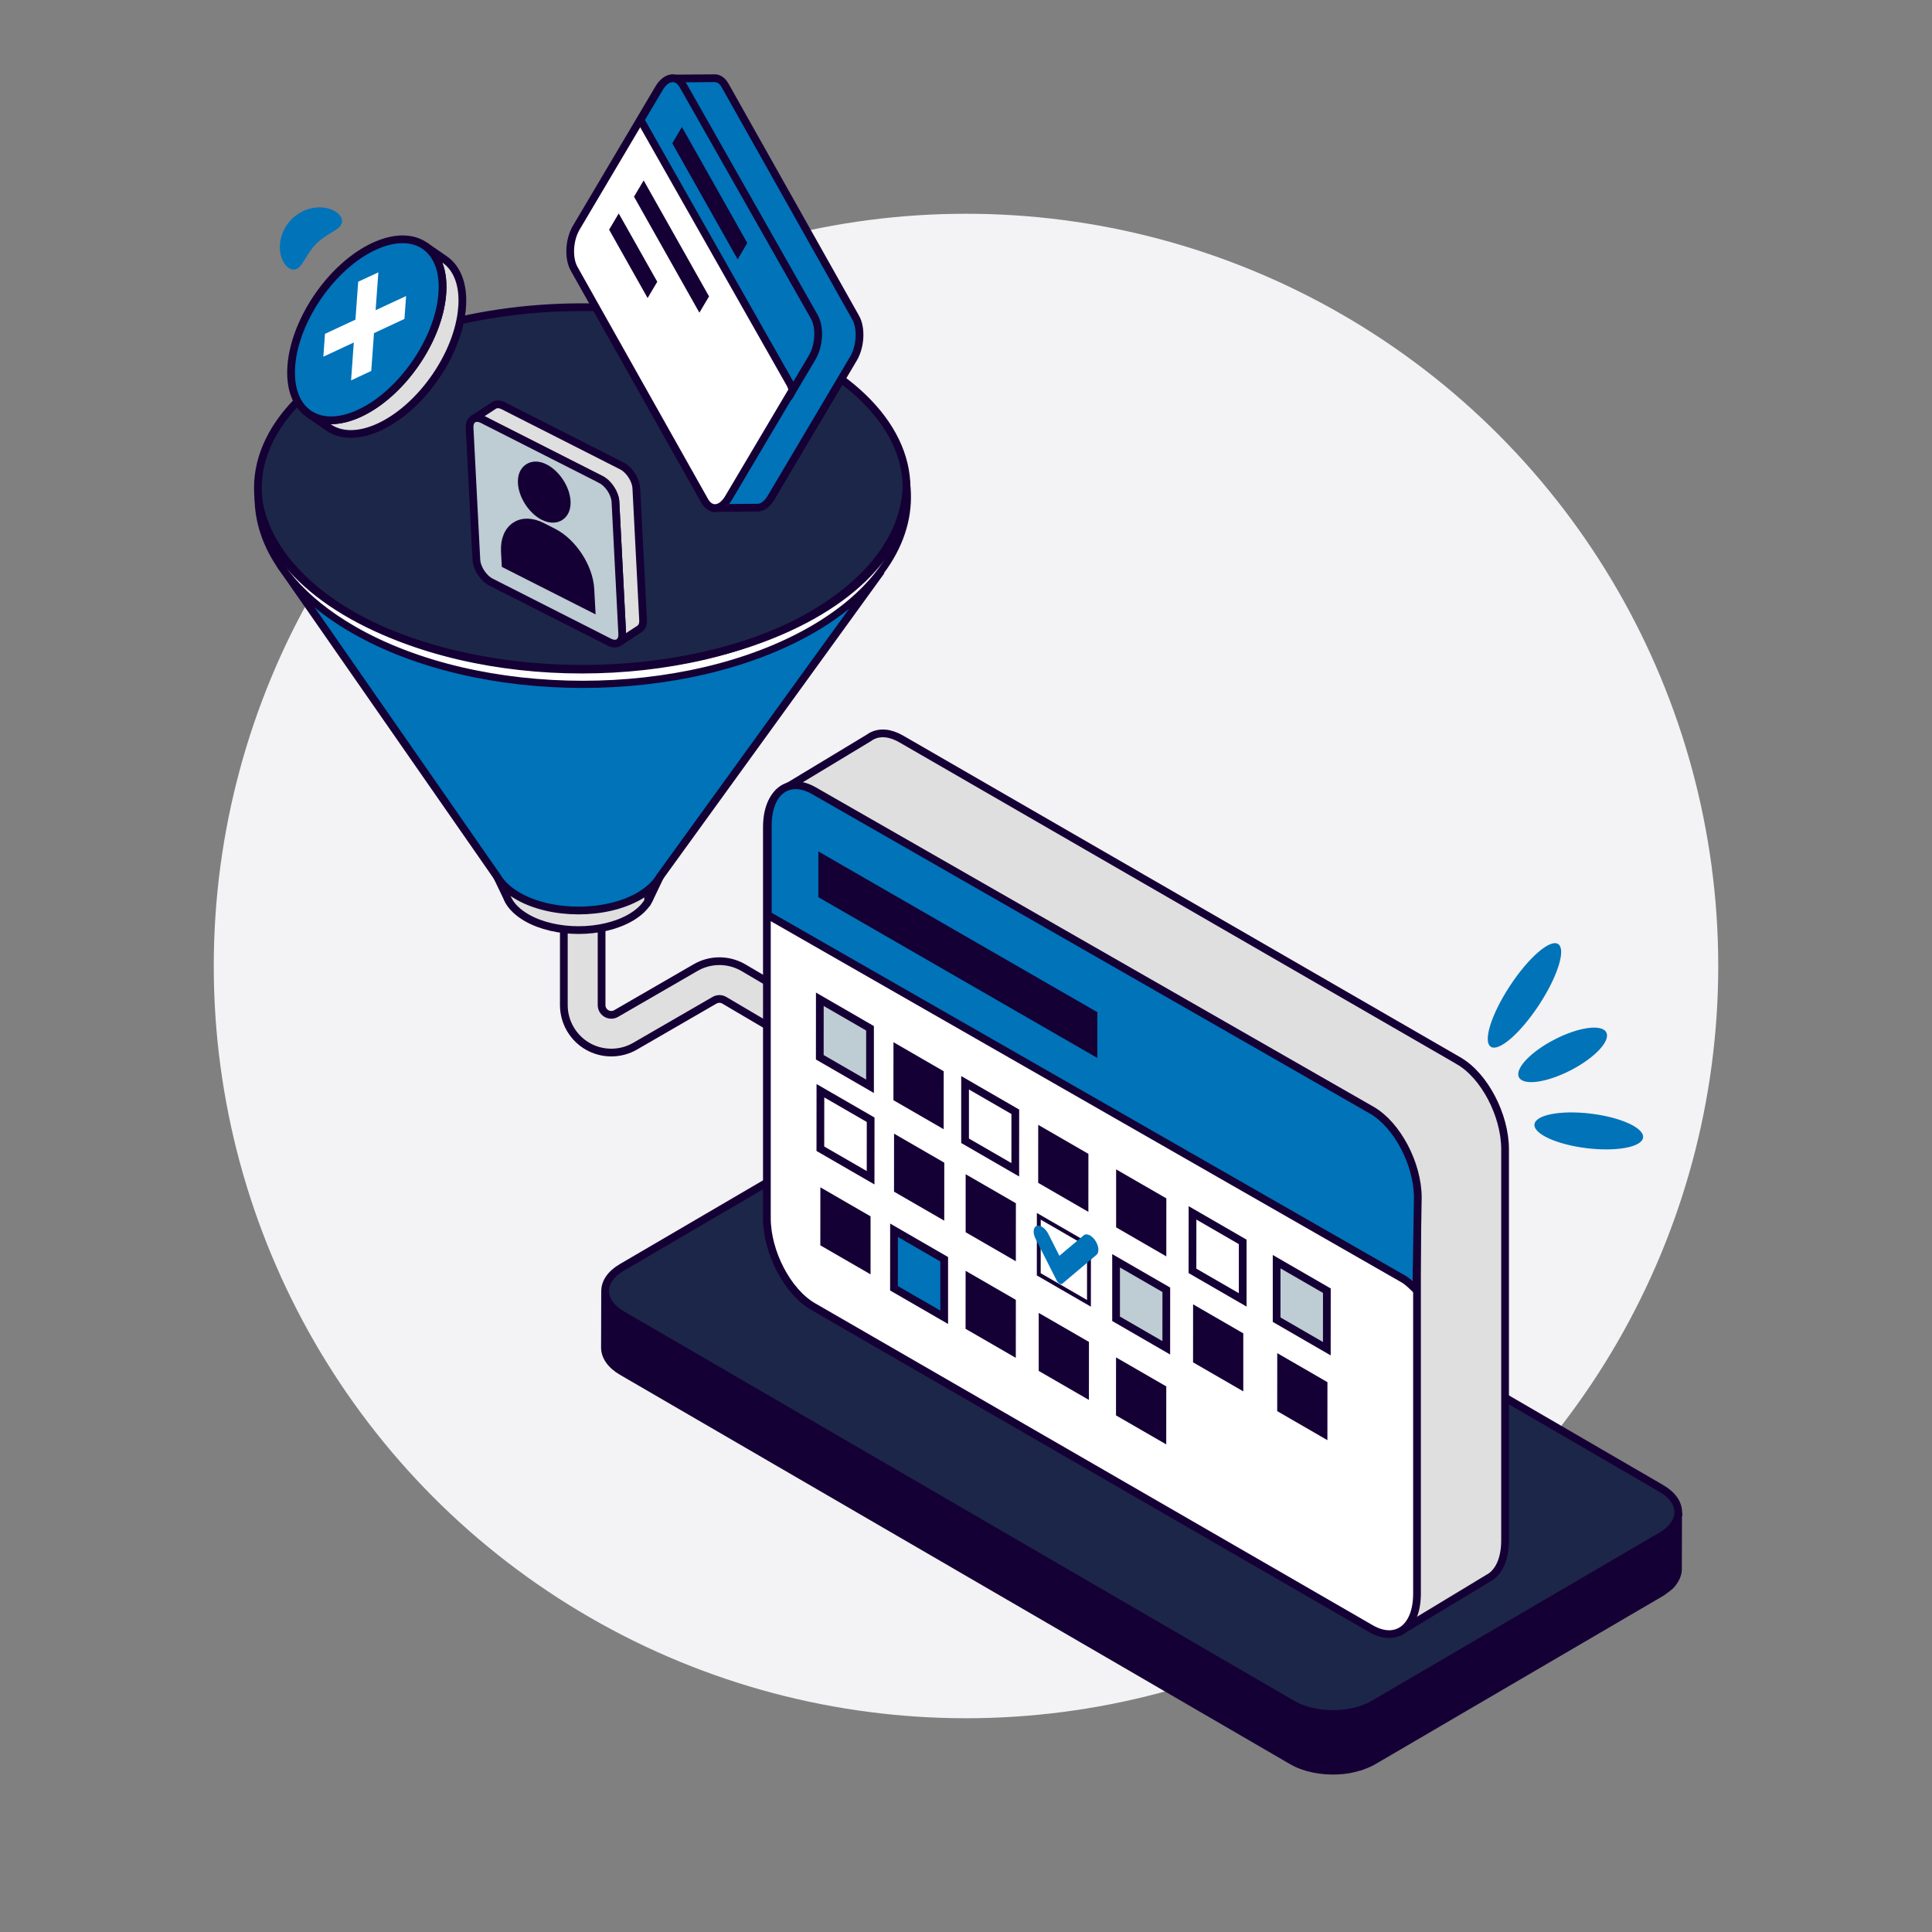 <?xml version="1.0" encoding="UTF-8"?>
<svg id="Capa_5" data-name="Capa 5" xmlns="http://www.w3.org/2000/svg" viewBox="0 0 500 500">
  <rect x="0" y="0" width="500" height="500" fill="#808080" stroke="none"/>
  <defs>
    <style>
      .cls-1, .cls-2 {
        fill: #0073b9;
      }

      .cls-3, .cls-2, .cls-4, .cls-5, .cls-6, .cls-7, .cls-8, .cls-9 {
        stroke: #150035;
        stroke-miterlimit: 10;
      }

      .cls-3, .cls-2, .cls-4, .cls-5, .cls-7, .cls-8 {
        stroke-width: 2px;
      }

      .cls-3, .cls-6, .cls-10 {
        fill: #150035;
      }

      .cls-4 {
        fill: #beccd3;
      }

      .cls-5, .cls-11 {
        fill: #fff;
      }

      .cls-12 {
        fill: #f3f2f4;
      }

      .cls-7 {
        fill: #dfdfdf;
      }

      .cls-8 {
        fill: #1c2649;
      }

      .cls-9 {
        fill: none;
      }
    </style>
  </defs>
  <g id="Filtros_personalizados" data-name="Filtros personalizados">
    <circle class="cls-12" cx="250" cy="250" r="194.68"/>
    <path class="cls-1" d="M110.48,99.63c-.54,1.18-2.7,1.3-5.1,2.41-1.22.52-2.56,1.31-3.9,2.33-1.33,1.05-2.62,2.38-3.61,3.9-2.14,3.3-3.21,7.28-4.1,10.4-.89,3.12-1.71,5.33-2.98,5.45-1.2.12-2.65-1.89-3.39-5.63-.36-1.87-.5-4.18-.14-6.8.35-2.61,1.28-5.56,3.04-8.3,1.87-2.87,4.41-4.92,6.98-6.17,2.59-1.24,5.23-1.71,7.42-1.5,2.2.19,3.87.93,4.8,1.75.94.82,1.21,1.61.97,2.16Z"/>
    <path class="cls-1" d="M403.25,244.32c2.08,1.36-.14,8.42-4.96,15.76-4.82,7.34-10.4,12.18-12.48,10.82-2.08-1.36.14-8.42,4.96-15.76,4.82-7.34,10.4-12.18,12.48-10.82Z"/>
    <path class="cls-1" d="M415.71,267.19c1.14,2.21-3,6.6-9.24,9.81-6.24,3.21-12.22,4.02-13.36,1.81-1.14-2.21,3-6.6,9.24-9.81,6.24-3.21,12.22-4.02,13.36-1.81Z"/>
    <path class="cls-1" d="M425.23,294.39c-.3,2.47-6.84,3.7-14.6,2.76-7.76-.95-13.81-3.71-13.51-6.18.3-2.47,6.84-3.7,14.6-2.76,7.76.95,13.81,3.71,13.51,6.18Z"/>
    <path class="cls-1" d="M88.4,57.93c-.51,1.15-1.86,1.76-3.1,2.56-1.27.75-2.56,1.68-3.46,2.59-.91.91-1.84,2.19-2.59,3.46-.79,1.24-1.41,2.6-2.56,3.1-.57.23-1.24.18-1.95-.28-.7-.46-1.4-1.34-1.85-2.61-.46-1.26-.63-2.91-.27-4.7.35-1.78,1.27-3.73,2.86-5.33,1.6-1.59,3.55-2.51,5.33-2.86,1.79-.36,3.44-.19,4.7.27,1.27.45,2.15,1.15,2.61,1.85.46.71.52,1.38.28,1.95Z"/>
    <g>
      <g>
        <path class="cls-3" d="M434.07,392.91c-.02.06-.03.11-.05.17-.16.47-.41.94-.71,1.39-.05.08-.11.17-.17.25-.33.45-.72.89-1.18,1.31-.3.27-.68.52-1.04.77-.31.22-.57.45-.92.66l-74.52,43.58c-.89.52-1.9.94-2.93,1.3-.36.13-.74.24-1.12.34-.49.14-.98.27-1.49.37-.6.12-1.2.24-1.81.31-.15.02-.29.05-.44.06-.83.09-1.67.13-2.51.14-.13,0-.26,0-.39,0-.83,0-1.65-.05-2.47-.14-.12-.01-.25-.03-.37-.04-.81-.1-1.61-.24-2.39-.41-.15-.03-.29-.07-.43-.11-.71-.18-1.4-.39-2.06-.63-.12-.04-.25-.08-.36-.12-.8-.31-1.56-.67-2.27-1.08l-173.45-100.78c-2.93-1.7-4.4-3.94-4.39-6.18l-.04,14.68c0,2.24,1.46,4.47,4.39,6.18l173.45,100.78c.67.39,1.39.74,2.15,1.04.04.02.08.03.12.04.12.05.24.08.36.12.44.16.87.32,1.33.45.24.07.49.12.74.18.14.03.28.07.42.1.13.03.26.07.39.1.49.1.98.19,1.48.26.17.02.35.04.52.06.12.01.24.03.37.04.18.02.37.05.55.06.49.04.98.07,1.46.08.15,0,.3,0,.45,0,.13,0,.26,0,.4,0,.23,0,.45,0,.67,0,.55-.02,1.1-.06,1.65-.11.06,0,.12-.02.18-.02.15-.02.29-.04.43-.06.43-.05.86-.1,1.28-.18.18-.03.35-.1.54-.13.51-.1,1-.23,1.48-.37.26-.07.54-.12.79-.2.12-.04.21-.11.33-.15,1.04-.36,2.04-.78,2.93-1.3l74.52-43.58c.06-.04.12-.07.18-.11.29-.17.49-.38.75-.56.35-.25.73-.5,1.03-.77.03-.03.07-.05.1-.07.35-.32.66-.66.92-1,.06-.08.1-.16.16-.24.06-.08.11-.16.16-.25.09-.14.2-.27.27-.41.16-.28.29-.57.4-.85.02-.04.02-.09.04-.13.02-.06.03-.11.05-.17.06-.18.12-.36.16-.54.06-.29.09-.57.1-.86,0-.04,0-.09,0-.13l.04-14.68c0,.52-.1,1.03-.26,1.54Z"/>
        <path class="cls-8" d="M429.94,385.2c5.82,3.38,5.85,8.88.07,12.26l-74.52,43.58c-5.8,3.39-15.22,3.38-21.04,0l-173.45-100.78c-5.82-3.38-5.87-8.87-.07-12.26l74.52-43.58c5.78-3.38,15.22-3.38,21.04,0l173.45,100.78Z"/>
      </g>
      <path class="cls-7" d="M214.88,275.03l-27.45-16.17c-.75-.44-1.72-.44-2.5,0l-20.58,11.9c-3.81,2.2-8.53,2.19-12.33-.02-3.76-2.19-6.1-6.26-6.1-10.61v-33.98h9.77v33.98c0,.89.48,1.72,1.25,2.17.78.45,1.74.46,2.52,0l20.58-11.9c3.8-2.2,8.53-2.19,12.33.02l27.47,16.18-4.96,8.42Z"/>
      <path class="cls-7" d="M167.76,233.23c.21-.37.39-.74.54-1.12l3.05-6.38h-3.91c-.93-1.37-2.35-2.66-4.26-3.76-7.43-4.29-19.47-4.29-26.9,0-1.92,1.11-3.34,2.39-4.26,3.76h-3.91l3.05,6.37c.15.38.33.76.54,1.13h0s0,.01,0,.01c.91,1.55,2.43,3.01,4.57,4.25,7.43,4.29,19.47,4.29,26.9,0,2.14-1.24,3.66-2.69,4.57-4.25h0v-.02Z"/>
      <path class="cls-2" d="M228.06,147.79l-154.48-.11,55.19,79.37c1.07,1.77,2.82,3.42,5.26,4.84,8.67,5,22.72,5,31.39,0,2.44-1.41,4.2-3.07,5.26-4.84l57.37-79.26Z"/>
      <path class="cls-11" d="M234.57,124.85c.02,12.43-8.18,24.85-24.6,34.33-32.81,18.94-86,18.94-118.81,0-14.76-8.52-22.87-19.42-24.35-30.56,0,12.42,8.19,24.83,24.6,34.31,32.81,18.94,86,18.94,118.81,0,18.07-10.43,26.18-24.44,24.35-38.08Z"/>
      <path class="cls-11" d="M208.32,163.88c-.98.39-6.91,2.64-10.56,1.06-30.8,12.18-72.5,11.19-101.52-2.97h0s0,.06,0,.15c.05,2.21,1.41,4.19,3.44,5.08,32.32,14.28,78.47,13.17,108.65-3.32Z"/>
      <ellipse class="cls-8" cx="150.68" cy="126.29" rx="83.94" ry="46.79"/>
      <path class="cls-6" d="M150.82,177.54c-21.59,0-43.19-4.74-59.62-14.24-16.01-9.24-24.82-21.56-24.82-34.68l.87-.06c1.51,11.39,10.09,22.13,24.13,30.24,32.63,18.84,85.74,18.84,118.37,0,15.74-9.09,24.4-21.15,24.38-33.96l.87-.06c1.93,14.35-7.02,28.39-24.56,38.52-16.44,9.49-38.03,14.24-59.63,14.24ZM68.03,135.23c2.45,10.3,10.62,19.82,23.6,27.32,32.64,18.84,85.74,18.84,118.38,0,14.46-8.35,22.99-19.37,24.22-30.97-2.47,10.57-10.79,20.33-24.04,27.98-32.88,18.98-86.37,18.98-119.25,0-11.58-6.68-19.5-15.15-22.92-24.33Z"/>
      <g>
        <g>
          <path class="cls-2" d="M221.43,82.17l-33.78-60.06c-.67-1.19-1.57-1.8-2.52-1.87h0c-.13,0-.26,0-.39,0l-10.08.08c-.4,0-.72.32-.73.72l-.28,9.63-16.65,28.09c-1.86,3.13-2.11,7.9-.56,10.65l26.62,47.33,1.99,14.74,10.85-.1c1.24.08,2.58-.79,3.63-2.56l21.34-36.01c1.86-3.13,2.11-7.9.56-10.65Z"/>
          <path class="cls-1" d="M216.67,83.74l-31.43-58.67c-.62-1.16-1.48-1.75-2.39-1.79h0c-.12,0-.25,0-.38.01l-9.74.28c-.38.01-.7.34-.72.73l-.47,9.52-16.65,28.09c-1.86,3.13-2.2,7.85-.76,10.54l24.77,46.23,2.7,3.63,7.8,2.6c1.2.05,5.14,5.44,6.19,3.67l20.32-34.3c1.86-3.13,2.2-7.85.76-10.54Z"/>
          <g>
            <path class="cls-5" d="M182.36,129.62l-33.78-60.06c-1.55-2.75-1.29-7.52.56-10.65l21.34-36.01c1.86-3.13,4.61-3.44,6.16-.7l33.78,60.06c1.55,2.75,1.29,7.52-.56,10.65l-21.34,36.01c-1.86,3.13-4.61,3.44-6.16.7Z"/>
            <path class="cls-2" d="M204.4,99.17c.31.55.56,1.18.75,1.85l5.04-8.51c1.84-3.11,2.08-7.85.52-10.58l-33.92-59.81c-1.55-2.74-4.3-2.44-6.14.67l-4.89,8.25,38.64,68.14Z"/>
          </g>
        </g>
        <polygon class="cls-10" points="170.1 72.92 160.13 55.24 157.64 59.44 167.6 77.13 170.1 72.92"/>
        <polygon class="cls-10" points="183.5 76.71 166.58 46.69 164.08 50.9 181 80.92 183.5 76.71"/>
        <polygon class="cls-10" points="193.4 62.9 176.48 32.88 173.99 37.09 190.9 67.11 193.4 62.9"/>
      </g>
      <g>
        <path class="cls-7" d="M160.9,120.56l-30.59-15.52c-1-.51-1.87-.51-2.49-.11l-5.4,3.54c.61-.4,1.49-.4,2.49.11l30.59,15.52c1.98,1,3.67,3.61,3.78,5.81l1.75,34.09c.06,1.1-.29,1.89-.89,2.28l5.4-3.54c.6-.4.95-1.19.89-2.28l-1.75-34.09c-.11-2.21-1.8-4.81-3.78-5.81Z"/>
        <g>
          <path class="cls-4" d="M155.5,124.1c1.98,1,3.67,3.61,3.78,5.81l1.75,34.09c.11,2.21-1.4,3.18-3.37,2.17l-30.59-15.52c-1.98-1-3.68-3.6-3.79-5.81l-1.75-34.09c-.11-2.21,1.4-3.18,3.38-2.18l30.59,15.52Z"/>
          <g id="Account">
            <g>
              <path class="cls-3" d="M140.65,133.63c-2.97-1.51-5.43-5.29-5.61-8.62-.1-1.82.49-3.24,1.67-4,1.18-.77,2.72-.74,4.33.09h0c2.97,1.51,5.44,5.3,5.62,8.62.1,1.82-.49,3.24-1.67,4-.51.33-1.08.51-1.71.54-.82.04-1.71-.17-2.63-.63Z"/>
              <path class="cls-3" d="M130.66,142.73l.18,3.35,22.21,11.25-.26-4.87c-.31-5.68-4.52-12.15-9.6-14.73l-2.92-1.48c-2.59-1.31-5.04-1.37-6.89-.16-1.89,1.23-2.88,3.64-2.72,6.63Z"/>
            </g>
          </g>
        </g>
      </g>
      <g>
        <path class="cls-7" d="M377.55,274.56l-144.33-83.33c-2.86-1.65-5.48-1.82-7.54-.78h0c-.28.14-.55.31-.8.5l-20.88,12.6c-.82.5-1.1,1.56-.63,2.4l11.29,20.39v78.97c0,8.81,5.35,19.04,11.96,22.85l113.72,65.66,22.31,28.22,22.46-13.58c2.68-1.37,4.4-4.83,4.4-9.81v-101.23c0-8.81-5.35-19.04-11.96-22.85Z"/>
        <g>
          <path class="cls-5" d="M354.76,421.47l-144.33-83.33c-6.61-3.81-11.96-14.05-11.96-22.85v-101.23c0-8.81,5.35-12.86,11.96-9.04l144.33,83.33c6.61,3.81,11.96,14.05,11.96,22.85v101.23c0,8.81-5.35,12.86-11.96,9.04Z"/>
          <path class="cls-2" d="M363.09,330.94c1.33.76,2.23,1.73,3.45,2.9l.39-23.89c0-8.73-5.35-18.88-11.96-22.66l-144.3-82.64c-6.6-3.78-11.96.23-11.96,8.97v23.19l164.38,94.13Z"/>
        </g>
      </g>
      <polygon class="cls-10" points="284 261.96 211.79 220.35 211.79 232.19 283.99 273.8 284 261.96"/>
      <polygon class="cls-4" points="212.17 258.61 225.16 266.12 225.16 281.13 212.16 273.62 212.17 258.61"/>
      <polygon class="cls-10" points="231.23 269.72 244.23 277.24 244.22 292.24 231.22 284.73 231.23 269.72"/>
      <polygon class="cls-5" points="249.76 280.22 262.76 287.73 262.75 302.74 249.76 295.23 249.76 280.22"/>
      <polygon class="cls-5" points="212.32 282.28 225.32 289.79 225.31 304.8 212.31 297.29 212.32 282.28"/>
      <polygon class="cls-10" points="231.38 293.39 244.38 300.9 244.37 315.91 231.37 308.4 231.38 293.39"/>
      <polygon class="cls-10" points="249.91 303.89 262.91 311.4 262.9 326.41 249.91 318.9 249.91 303.89"/>
      <polygon class="cls-10" points="212.31 307.28 225.3 314.79 225.3 329.8 212.3 322.29 212.31 307.28"/>
      <polygon class="cls-2" points="231.37 318.39 244.36 325.9 244.36 340.91 231.36 333.4 231.37 318.39"/>
      <polygon class="cls-10" points="249.9 328.89 262.9 336.4 262.89 351.41 249.89 343.9 249.9 328.89"/>
      <polygon class="cls-10" points="268.69 291.11 281.68 298.62 281.67 313.63 268.68 306.12 268.69 291.11"/>
      <polygon class="cls-10" points="288.85 302.63 301.85 310.14 301.84 325.15 288.85 317.64 288.85 302.63"/>
      <polygon class="cls-5" points="308.62 313.89 321.61 321.4 321.61 336.41 308.61 328.9 308.62 313.89"/>
      <polygon class="cls-4" points="330.39 326.52 343.39 334.03 343.38 349.04 330.39 341.53 330.39 326.52"/>
      <polygon class="cls-9" points="268.84 314.78 281.83 322.29 281.82 337.3 268.83 329.79 268.84 314.78"/>
      <polygon class="cls-4" points="288.84 326.29 301.84 333.8 301.83 348.81 288.84 341.3 288.84 326.29"/>
      <polygon class="cls-10" points="308.77 337.56 321.76 345.07 321.76 360.08 308.76 352.57 308.77 337.56"/>
      <polygon class="cls-10" points="330.55 350.19 343.54 357.7 343.53 372.71 330.54 365.2 330.55 350.19"/>
      <polygon class="cls-10" points="268.82 339.78 281.82 347.29 281.81 362.3 268.82 354.79 268.82 339.78"/>
      <polygon class="cls-10" points="288.83 351.29 301.83 358.8 301.82 373.81 288.82 366.3 288.83 351.29"/>
      <path class="cls-1" d="M273.46,331.37l-5.46-10.79c-.75-1.49-.62-2.97.29-3.32h0c.91-.34,2.26.59,3.02,2.08l2.86,5.66,6.29-5.3c.75-.63,2.1-.01,3.01,1.38h0c.92,1.39,1.06,3.03.31,3.66l-8.85,7.47c-.38.32-1.09-.09-1.47-.85Z"/>
      <g>
        <path class="cls-7" d="M119.58,79.79c.51-5.99-1.25-10.39-4.49-12.63l-5.12-3.54c3.25,2.24,5,6.64,4.49,12.63-1.01,11.92-10.57,25.65-21.35,30.68-5.35,2.49-10,2.37-13.2.16l5.12,3.54c3.2,2.21,7.85,2.33,13.19-.16,10.79-5.03,20.35-18.76,21.35-30.68Z"/>
        <path class="cls-2" d="M114.45,76.25c-1.01,11.92-10.57,25.65-21.35,30.68-10.77,5.02-18.69-.56-17.69-12.48,1.01-11.9,10.57-25.65,21.34-30.67,10.79-5.03,18.71.57,17.7,12.47Z"/>
        <g>
          <path class="cls-11" d="M95.8,73.56l-.54,7.48c-.08,1.04,1,1.79,1.95,1.34l5.77-2.69-.12,1.6-7.15,3.33c-.45.21-.75.65-.79,1.15l-.65,8.99-1.29.6.54-7.46c.08-1.04-1-1.79-1.95-1.34l-5.77,2.69.11-1.6,7.15-3.33c.45-.21.75-.65.79-1.15l.65-9,1.29-.6Z"/>
          <polygon class="cls-11" points="83.68 92.32 91.56 88.64 90.86 98.44 96.08 96 96.79 86.21 104.67 82.54 105.1 76.61 97.21 80.28 97.92 70.48 92.7 72.91 91.99 82.72 84.11 86.39 83.68 92.32"/>
        </g>
      </g>
    </g>
  </g>
</svg>